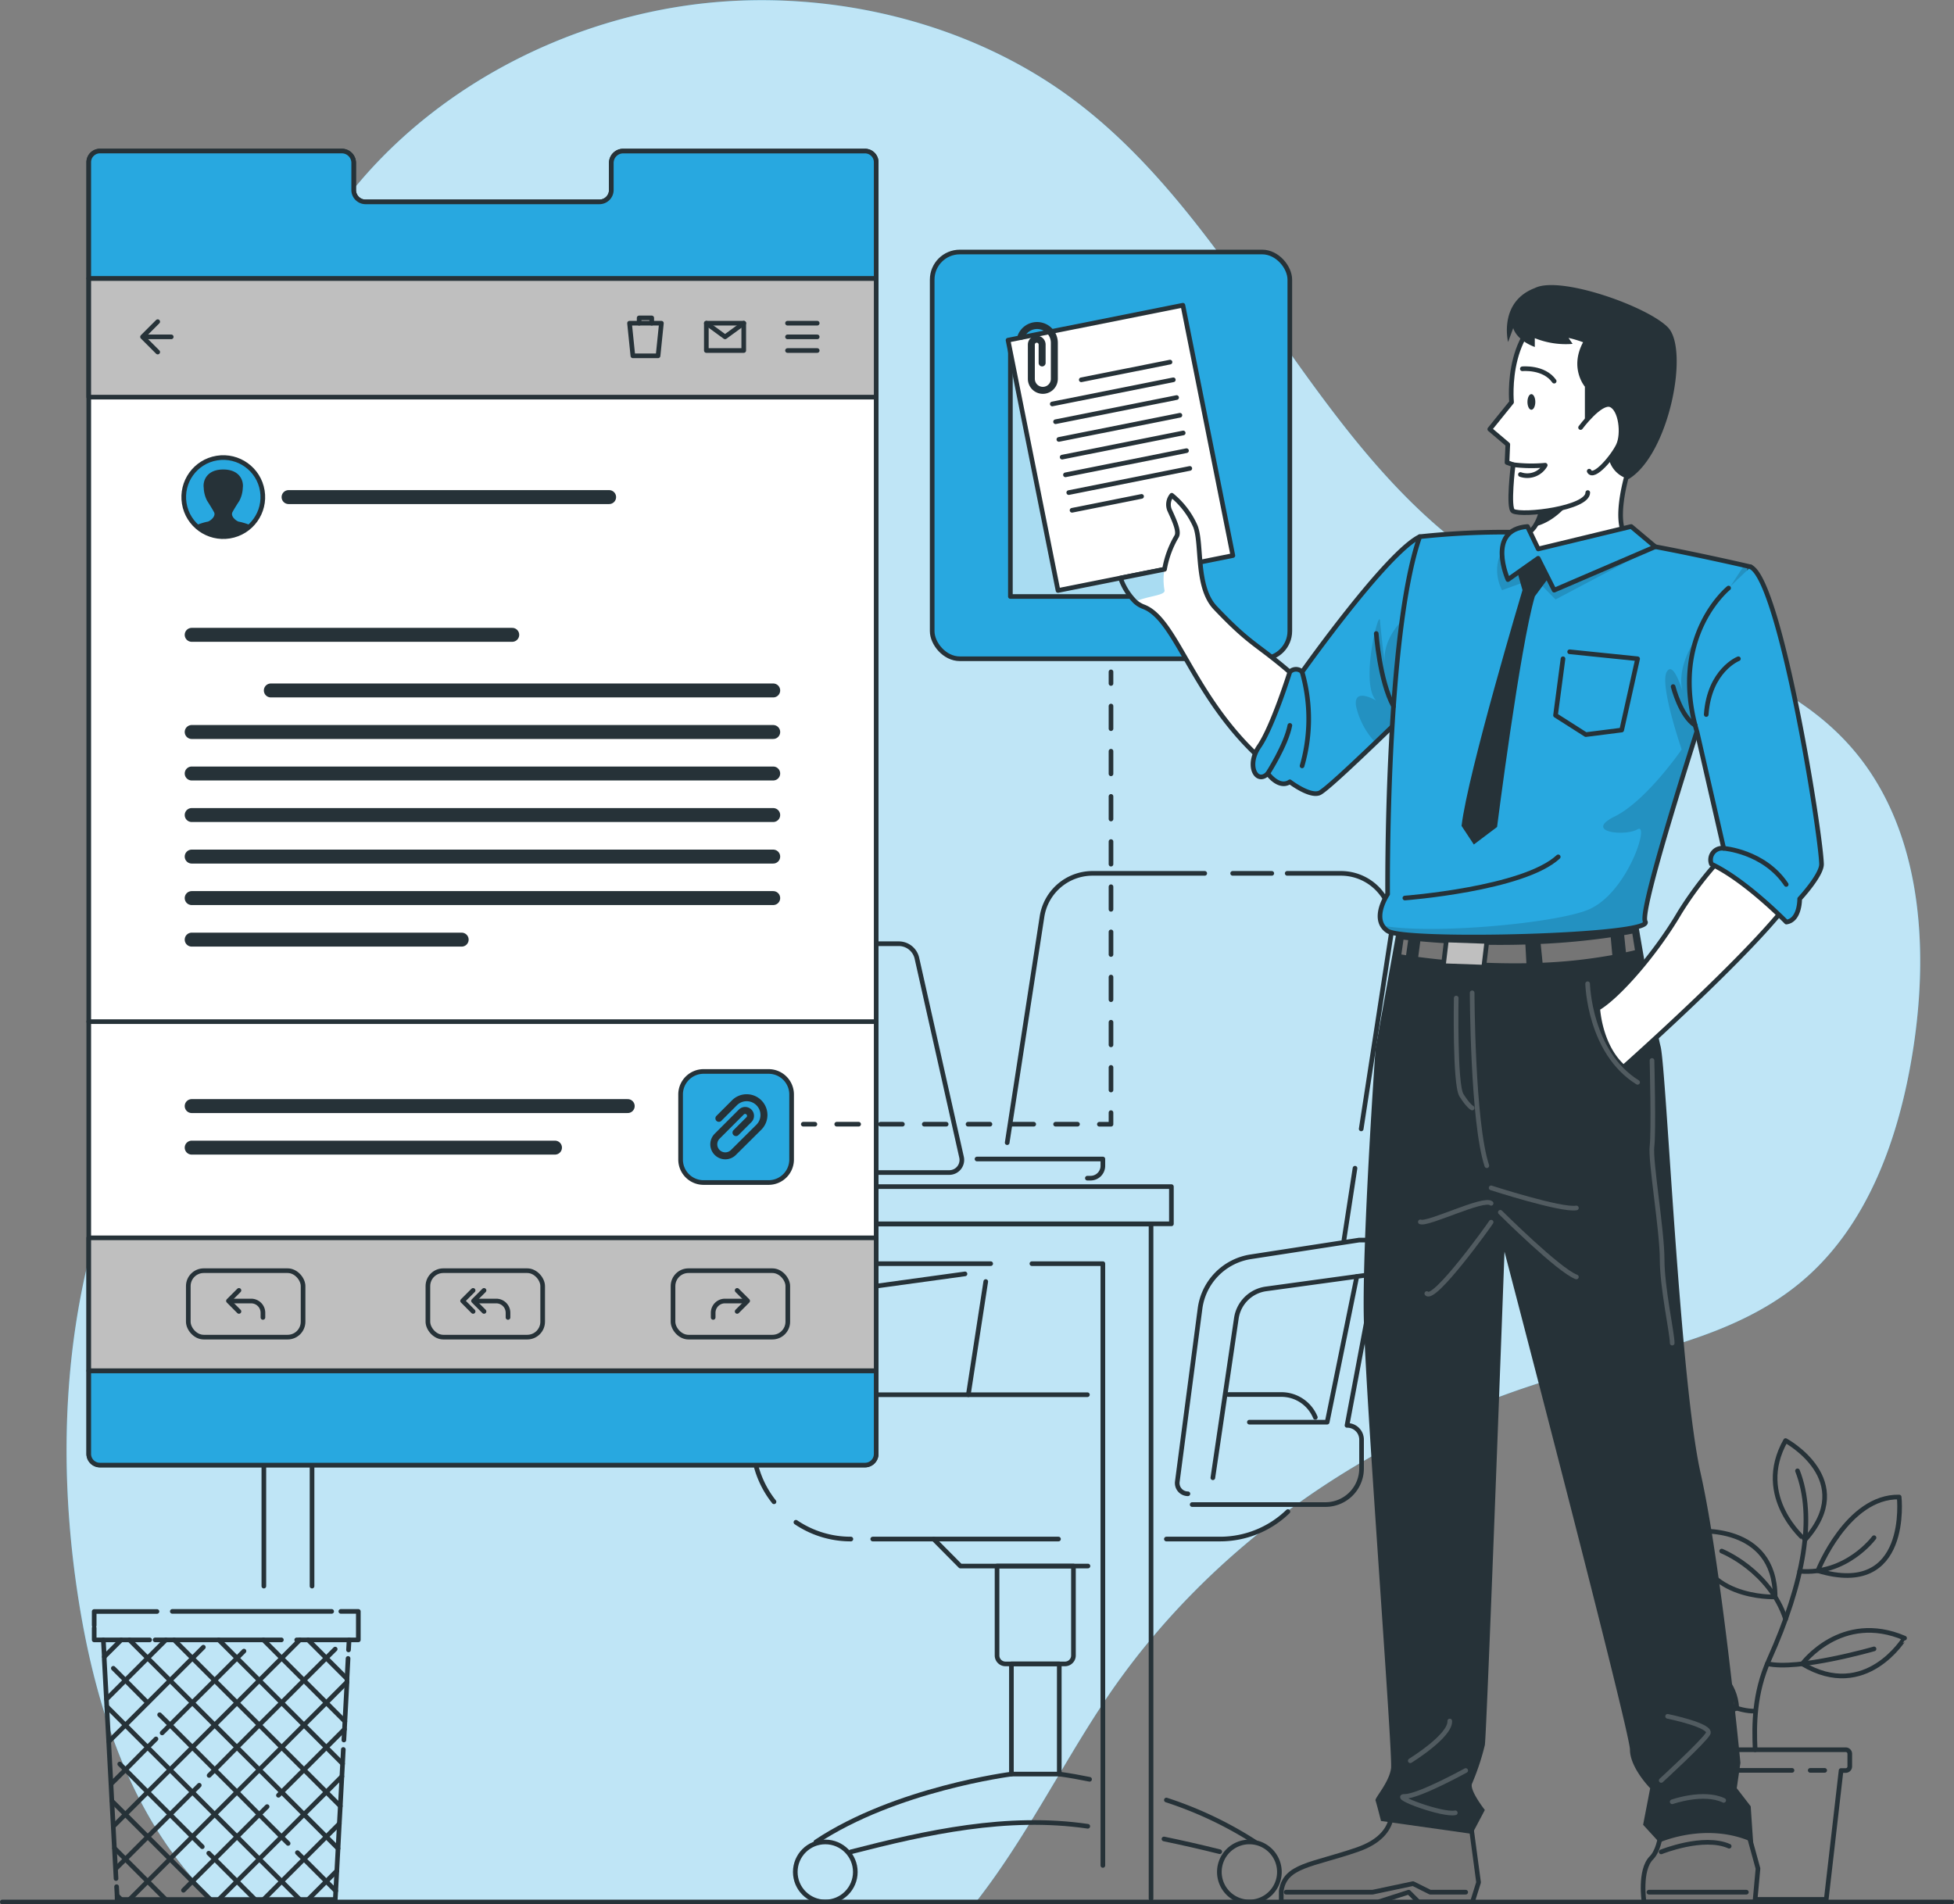<svg xmlns="http://www.w3.org/2000/svg" xmlns:xlink="http://www.w3.org/1999/xlink" viewBox="0 0 420.49 409.79"><rect x="0" y="0" width="420.49" height="409.79" fill="#808080" stroke="none"/><defs><style>.cls-1,.cls-13,.cls-4{fill:#fff;}.cls-1,.cls-10,.cls-11,.cls-12,.cls-2,.cls-5,.cls-6,.cls-7,.cls-9{stroke:#263238;}.cls-1,.cls-10,.cls-11,.cls-12,.cls-2,.cls-21,.cls-5,.cls-6,.cls-7,.cls-9{stroke-linecap:round;stroke-linejoin:round;}.cls-15,.cls-2,.cls-3{fill:#28a8e0;}.cls-4{opacity:0.7;}.cls-10,.cls-11,.cls-21,.cls-5,.cls-7,.cls-9{fill:none;}.cls-6{fill:#bfbfbf;}.cls-7{stroke-width:3px;}.cls-8{fill:#263238;}.cls-9{stroke-width:1.5px;}.cls-10{stroke-dasharray:4.86 4.86;}.cls-11{stroke-dasharray:4.71 4.71;}.cls-12{fill:#757575;}.cls-14{clip-path:url(#clip-path);}.cls-15{opacity:0.4;}.cls-16{clip-path:url(#clip-path-2);}.cls-17{clip-path:url(#clip-path-3);}.cls-18{fill-opacity:0.7;}.cls-18,.cls-20{opacity:0.2;}.cls-19{clip-path:url(#clip-path-4);}.cls-21{stroke:#fff;}</style><clipPath id="clip-path"><rect class="cls-1" x="217.43" y="73.43" width="38.37" height="54.93"/></clipPath><clipPath id="clip-path-2"><path class="cls-1" d="M279.12,156.11c0,5.38-8,7-8,7-14.64-13.43-17.94-29.93-25.06-32.55a5.61,5.61,0,0,1-1.75-1.07,13.3,13.3,0,0,1-3.18-5.09l9.47-1.89a21,21,0,0,1,2.55-7c.69-1-.31-3.24-1.48-5.78a3.16,3.16,0,0,1,.49-3.15,17.94,17.94,0,0,1,5.11,6.75c1.45,3.87,0,13,4.27,17.48,7.65,8.06,8.8,7.6,16,13.8A59.47,59.47,0,0,1,279.12,156.11Z"/></clipPath><clipPath id="clip-path-3"><path class="cls-2" d="M305.52,115.49v35.08s-4.56,4.5-9.51,9.24c-5.29,5.07-11,10.41-12.11,10.84-2.11.82-6.33-2.41-6.33-2.41-2.37,1.58-4.75-1.78-4.75-1.78-2.37,2.43-4.75-1.65-1.84-5.87s6.59-16,6.59-16a1.83,1.83,0,0,1,2.64,0S298.4,118.92,305.52,115.49Z"/></clipPath><clipPath id="clip-path-4"><path class="cls-2" d="M354.05,198.33c1.95,3.17-51.74,4.53-55.44,2a3.67,3.67,0,0,1-1.1-1.13c-1.68-2.73,1.1-6.79,1.1-6.79s-.47-55.83,6.91-76.92a171.7,171.7,0,0,1,21.45-.95c4.79.07,10.09.34,15.57.95,4,.44,8.86,1.26,13.69,2.16,8.07,1.52,16,3.3,19.09,4l1.41.33S352.1,195.17,354.05,198.33Z"/></clipPath></defs><g id="Ebene_2" data-name="Ebene 2"><g id="Background_Simple" data-name="Background Simple"><path class="cls-3" d="M397.84,160.22c-18.19-20.12-48.67-22.37-72.37-35.56C284.68,102,268.86,50.27,231.75,22c-23.43-17.89-55.09-24.82-83.4-20.9-40.19,5.57-78,32.5-89.36,72a99.81,99.81,0,0,0-3.44,35.41C57.37,132,62.43,155.84,57.66,179c-5.27,25.49-21.86,47-31.77,71.09-12.34,30-14,63.6-8.76,95.58,3.6,21.81,10.78,43.84,25.76,60.11,1.13,1.22,2.31,2.4,3.51,3.54H210c10.27-13.09,18.05-28.58,27.08-42.32,22.72-34.59,59.09-59.24,98.82-70.81C353.71,291,373,287.9,387.3,276.1,402,264,408.77,244.61,411.7,225.76,415.24,202.93,413.33,177.35,397.84,160.22Z"/><path class="cls-4" d="M397.84,160.22c-18.19-20.12-48.67-22.37-72.37-35.56C284.68,102,268.86,50.27,231.75,22c-23.43-17.89-55.09-24.82-83.4-20.9-40.19,5.57-78,32.5-89.36,72a99.81,99.81,0,0,0-3.44,35.41C57.37,132,62.43,155.84,57.66,179c-5.27,25.49-21.86,47-31.77,71.09-12.34,30-14,63.6-8.76,95.58,3.6,21.81,10.78,43.84,25.76,60.11,1.13,1.22,2.31,2.4,3.51,3.54H210c10.27-13.09,18.05-28.58,27.08-42.32,22.72-34.59,59.09-59.24,98.82-70.81C353.71,291,373,287.9,387.3,276.1,402,264,408.77,244.61,411.7,225.76,415.24,202.93,413.33,177.35,397.84,160.22Z"/></g><g id="Work_desk" data-name="Work desk"><path class="cls-5" d="M22.24,352.89l.2,3.64,0,.58.46,8.53.08,1.62.41,7.51.14,2.66.35,6.46.19,3.69.3,5.43.25,4.73.24,4.4s.05,1,.11,2.11"/><path class="cls-5" d="M25.09,406l.11,1.93,0,.83H72.15l.1-1.83.23-4.31.26-4.82.28-5.32.21-3.8.34-6.37.15-2.75s.08-1.47.16-3.09"/><path class="cls-5" d="M74,374.44c.07-1.28.13-2.31.13-2.31l.09-1.72.45-8.44,0-.68s.12-2.24.23-4.41"/><path class="cls-5" d="M75,355.05c.07-1.24.12-2.16.12-2.16"/><line class="cls-5" x1="26.03" y1="408.73" x2="25.2" y2="407.9"/><polyline class="cls-5" points="35.64 408.73 31.77 404.86 26.97 400.06 24.65 397.74"/><polyline class="cls-5" points="45.26 408.73 41.39 404.86 36.58 400.05 31.78 395.25 26.97 390.44 24.1 387.58"/><path class="cls-5" d="M54.86,408.73,51,404.86l-4.8-4.8-1.28-1.27"/><path class="cls-5" d="M43.53,397.4l-2.15-2.15-4.8-4.8-4.81-4.81L27,380.83l-1.23-1.23"/><polyline class="cls-5" points="64.48 408.73 60.61 404.86 55.8 400.05 51 395.25 46.19 390.44 41.39 385.64 36.58 380.83 31.77 376.02 26.97 371.22 23.01 367.26"/><path class="cls-5" d="M72.25,406.9l-2-2-4.8-4.8L64,398.67"/><path class="cls-5" d="M62,396.69l-1.44-1.44-4.8-4.8L51,385.64l-4.8-4.81L41.38,376l-4.8-4.81L34.35,369"/><path class="cls-5" d="M31.77,366.42,27,361.61,24.39,359"/><polyline class="cls-5" points="27.86 352.89 31.77 356.8 36.58 361.61 41.38 366.41 46.19 371.22 51 376.03 55.8 380.83 60.61 385.64 65.41 390.44 70.22 395.25 72.74 397.77"/><polyline class="cls-5" points="37.47 352.89 41.39 356.81 46.19 361.61 51 366.42 55.8 371.22 60.61 376.03 65.42 380.84 70.22 385.64 73.23 388.65"/><polyline class="cls-5" points="47.08 352.89 50.99 356.8 55.8 361.61 60.61 366.42 65.41 371.22 70.22 376.03 73.72 379.53"/><polyline class="cls-5" points="56.69 352.89 60.61 356.81 65.41 361.61 70.22 366.42 74.21 370.41"/><polyline class="cls-5" points="66.3 352.89 70.22 356.81 74.7 361.29"/><polyline class="cls-5" points="72.48 402.59 70.21 404.86 66.34 408.73"/><polyline class="cls-5" points="73.02 392.45 70.22 395.25 65.41 400.06 60.61 404.86 56.74 408.73"/><polyline class="cls-5" points="73.57 382.28 70.22 385.64 65.41 390.44 60.6 395.25 55.8 400.05 50.99 404.86 47.12 408.73"/><path class="cls-5" d="M74.12,372.13l-3.9,3.9-4.8,4.81-4.81,4.8-.69.69"/><path class="cls-5" d="M57.48,388.77l-1.68,1.68-4.8,4.8-4.81,4.81-4.8,4.8-1.91,1.91"/><polyline class="cls-5" points="74.66 361.97 70.22 366.42 65.41 371.22 60.61 376.03 55.8 380.83 50.99 385.64 46.19 390.44 41.38 395.25 36.58 400.05 31.77 404.86 27.9 408.73"/><path class="cls-5" d="M24.89,402.14,27,400.06l4.81-4.81,4.8-4.8,4.81-4.81,1.46-1.47"/><path class="cls-5" d="M45,382.06l1.23-1.23L51,376l4.8-4.81,4.81-4.8,4.8-4.81,4.81-4.8,1.91-1.91"/><polyline class="cls-5" points="24.4 393.01 26.97 390.44 31.77 385.64 36.58 380.83 41.38 376.03 46.19 371.22 51 366.42 55.8 361.61 60.61 356.81 64.52 352.89"/><path class="cls-5" d="M23.91,383.89,27,380.83,31.77,376l1.8-1.8"/><path class="cls-5" d="M34.89,372.91l1.69-1.69,4.8-4.81,4.81-4.8L51,356.8l1.5-1.5"/><path class="cls-5" d="M23.42,374.77,27,371.22l4.8-4.8,4.81-4.81,4.81-4.8,2.34-2.35"/><polyline class="cls-5" points="22.93 365.64 26.96 361.61 31.77 356.8 35.69 352.89"/><line class="cls-5" x1="26.08" y1="352.89" x2="22.44" y2="356.53"/><path class="cls-5" d="M37.08,346.76H71.37"/><path class="cls-5" d="M73.35,346.76h3.76v6.13H63.85"/><path class="cls-5" d="M60.55,352.89H33.39"/><path class="cls-5" d="M32.2,352.89H20.27v-2.58"/><path class="cls-5" d="M20.27,349.78v-3H33.78"/><line class="cls-5" x1="56.78" y1="299.26" x2="56.78" y2="341.32"/><line class="cls-5" x1="56.78" y1="285.58" x2="56.78" y2="294.54"/><polyline class="cls-5" points="247.7 408.57 247.7 263.41 56.78 263.41 56.78 280.51"/><polyline class="cls-5" points="222.06 271.93 237.33 271.93 237.33 401.43"/><polyline class="cls-5" points="67.15 341.32 67.15 271.93 213.19 271.93"/><line class="cls-5" x1="74.47" y1="255.35" x2="79.32" y2="255.35"/><polyline class="cls-5" points="86.28 255.35 252.08 255.35 252.08 263.36 52.41 263.36 52.41 255.35 71.37 255.35"/><line class="cls-5" x1="291.59" y1="251.39" x2="289.21" y2="266.85"/><path class="cls-5" d="M277,187.94h11.53a11,11,0,0,1,10.9,12.71l-6.51,42.28"/><line class="cls-5" x1="265.26" y1="187.94" x2="273.68" y2="187.94"/><path class="cls-5" d="M216.74,245.89l7.49-48.6a11,11,0,0,1,10.9-9.35h24.12"/><line class="cls-5" x1="208.38" y1="300.13" x2="212.13" y2="275.78"/><path class="cls-5" d="M251,331.19H262.5a21,21,0,0,0,14.65-5.91"/><line class="cls-5" x1="187.81" y1="331.19" x2="227.78" y2="331.19"/><path class="cls-5" d="M171.28,327.58a21,21,0,0,0,11.82,3.61"/><path class="cls-5" d="M234,300.13H169.85A7.87,7.87,0,0,0,162,308v2.06a21,21,0,0,0,4.56,13.11"/><path class="cls-5" d="M283.05,305a7.88,7.88,0,0,0-7.3-4.91H264.32"/><polyline class="cls-5" points="234.12 337 206.67 337 200.91 331.19"/><path class="cls-5" d="M214.56,337H231a0,0,0,0,1,0,0v19.24a1.82,1.82,0,0,1-1.82,1.82H216.38a1.82,1.82,0,0,1-1.82-1.82V337A0,0,0,0,1,214.56,337Z"/><rect class="cls-5" x="217.65" y="358.05" width="10.3" height="23.72"/><path class="cls-5" d="M175.58,396.37c17.16-11.43,42.07-14.6,42.07-14.6"/><path class="cls-5" d="M234.08,393c-17.37-2.54-34.66,1.3-51,5.51"/><path class="cls-5" d="M262.48,398.47c-4-1-8-1.91-12-2.74"/><path class="cls-5" d="M251,387.35a82.08,82.08,0,0,1,19,9"/><path class="cls-5" d="M228,381.77c2.17.29,4.32.69,6.47,1.12"/><circle class="cls-5" cx="177.6" cy="402.83" r="6.46"/><path class="cls-5" d="M275.32,402.83a6.46,6.46,0,1,1-6.46-6.46A6.46,6.46,0,0,1,275.32,402.83Z"/><path class="cls-5" d="M261,318l5.06-34.33a7.48,7.48,0,0,1,6.38-6.31L296,274.13a3.65,3.65,0,0,0,3.15-3.62h0a3.65,3.65,0,0,0-3.65-3.66h-3l-23.34,3.6a13,13,0,0,0-10.92,11.16l-4.89,37.24a2.31,2.31,0,0,0,2.28,2.6h0"/><path class="cls-5" d="M296,274.13l-6.13,32.6h0A3.07,3.07,0,0,1,293,309.8V316a7.77,7.77,0,0,1-7.77,7.77H256.55"/><polyline class="cls-5" points="291.98 274.69 285.6 306.04 268.86 306.04"/><line class="cls-5" x1="169.93" y1="281.61" x2="168.21" y2="294.69"/><path class="cls-5" d="M175.9,296l1.82-12.32a7.46,7.46,0,0,1,6.38-6.31l23.56-3.24"/><path class="cls-5" d="M122.94,206.35l9.19,42.82a4,4,0,0,0,3.9,3.15h68.25a2.71,2.71,0,0,0,2.64-3.3l-9.61-42.83a4,4,0,0,0-3.89-3.11H125.59A2.71,2.71,0,0,0,122.94,206.35Z"/><polygon class="cls-5" points="162.32 222.82 157.03 222.82 155.54 227.54 159.33 232.27 164.61 232.27 166.1 227.54 162.32 222.82"/><path class="cls-5" d="M210.25,249.41h27.08v1.47a2.65,2.65,0,0,1-2.65,2.65H234"/></g><g id="Plant"><path class="cls-5" d="M358.07,355.29s15.05,1.19,15.68,12.29C373.75,367.58,358.51,374.6,358.07,355.29Z"/><path class="cls-5" d="M387.85,358.05s8.41-11.37,22-5.54C409.84,352.51,401.55,366.25,387.85,358.05Z"/><path class="cls-5" d="M408.69,322.15S411.11,344,391.2,338C391.2,338,397.52,321.92,408.69,322.15Z"/><path class="cls-5" d="M384.25,310s15.74,8.49,4.16,21.38C388.41,331.35,377.37,322.15,384.25,310Z"/><path class="cls-5" d="M364.87,329.52S382,327.79,382,343.64C382,343.64,364.87,344.31,364.87,329.52Z"/><path class="cls-5" d="M377.7,376.53c-.25-5.32-.24-12.16,3-19.39,7.5-16.68,10-30.73,6.11-40.63"/><path class="cls-5" d="M370.5,333.78s10.26,4.08,13.75,14.65"/><path class="cls-5" d="M403.28,330.9s-5.93,8.08-16,7.21"/><path class="cls-5" d="M403.28,354.83s-16.42,4.73-22.95,3.18"/><path class="cls-5" d="M363,360.29s7.34,8.06,14.72,7.93"/><path class="cls-5" d="M397.23,376.53H361.54a.87.87,0,0,0-.87.87v2.7a.87.87,0,0,0,.87.87h1l3.18,27.76H393L396.19,381h1a.87.87,0,0,0,.87-.87v-2.7A.87.87,0,0,0,397.23,376.53Z"/><line class="cls-5" x1="364.87" y1="380.97" x2="385.63" y2="380.97"/><line class="cls-5" x1="389.55" y1="380.97" x2="392.66" y2="380.97"/></g><g id="Interface"><path class="cls-1" d="M188.55,34.92V312.84a2.41,2.41,0,0,1-2.41,2.41H21.51a2.41,2.41,0,0,1-2.41-2.41V34.92a2.41,2.41,0,0,1,2.41-2.41H73.56a2.55,2.55,0,0,1,2.55,2.55v5.83a2.56,2.56,0,0,0,2.55,2.56H129a2.56,2.56,0,0,0,2.55-2.56V35.06a2.55,2.55,0,0,1,2.55-2.55h52A2.41,2.41,0,0,1,188.55,34.92Z"/><rect class="cls-6" x="19.1" y="59.93" width="169.45" height="25.53"/><line class="cls-7" x1="41.25" y1="136.61" x2="110.23" y2="136.61"/><line class="cls-7" x1="58.28" y1="148.58" x2="166.39" y2="148.58"/><line class="cls-7" x1="41.25" y1="157.52" x2="166.39" y2="157.52"/><line class="cls-7" x1="41.25" y1="166.45" x2="166.39" y2="166.45"/><line class="cls-7" x1="41.25" y1="175.39" x2="166.39" y2="175.39"/><line class="cls-7" x1="41.25" y1="184.33" x2="166.39" y2="184.33"/><line class="cls-7" x1="41.25" y1="193.26" x2="166.39" y2="193.26"/><line class="cls-7" x1="41.25" y1="202.2" x2="99.35" y2="202.2"/><line class="cls-5" x1="169.47" y1="69.55" x2="175.86" y2="69.55"/><line class="cls-5" x1="169.47" y1="72.49" x2="175.86" y2="72.49"/><line class="cls-5" x1="169.47" y1="75.43" x2="175.86" y2="75.43"/><line class="cls-5" x1="36.85" y1="72.49" x2="31.46" y2="72.49"/><polyline class="cls-5" points="33.94 75.76 30.67 72.49 33.94 69.22"/><rect class="cls-5" x="152" y="69.55" width="8.05" height="5.88"/><polyline class="cls-5" points="152 69.55 156.03 72.49 160.06 69.55"/><polygon class="cls-5" points="141.61 76.57 136.19 76.57 135.47 69.55 142.33 69.55 141.61 76.57"/><polyline class="cls-5" points="137.54 69.55 137.54 68.41 140.25 68.41 140.25 69.55"/><path class="cls-2" d="M188.55,295v17.88a2.4,2.4,0,0,1-2.41,2.4H21.51a2.41,2.41,0,0,1-2.41-2.4V295Z"/><line class="cls-7" x1="62.1" y1="106.97" x2="131.08" y2="106.97"/><circle class="cls-2" cx="48.04" cy="106.97" r="8.51" transform="translate(-16.51 9.08) rotate(-9.22)"/><path class="cls-8" d="M51.53,112.28c-.52,0-2-1.13-1.51-2.06s1.51-2.48,1.51-2.48a6.62,6.62,0,0,0,.72-2.78c.21-1.45-.62-3.93-4.21-3.93s-4.41,2.48-4.2,3.93a6.62,6.62,0,0,0,.72,2.78s1,1.55,1.5,2.48-1,2.06-1.5,2.06a13.58,13.58,0,0,0-2.45.79s3.43,2.41,5.93,2.41S54,113.07,54,113.07A13.71,13.71,0,0,0,51.53,112.28Z"/><line class="cls-5" x1="19.1" y1="219.85" x2="188.55" y2="219.85"/><rect class="cls-6" x="19.1" y="266.37" width="169.45" height="28.6"/><path class="cls-2" d="M151.4,230.57h14a4.95,4.95,0,0,1,4.95,4.95v14a4.95,4.95,0,0,1-4.95,4.95h-14a4.94,4.94,0,0,1-4.94-4.94v-14A4.95,4.95,0,0,1,151.4,230.57Z"/><path class="cls-9" d="M154.7,240.66l3.35-3.35a3.72,3.72,0,0,1,5.26,0h0a3.71,3.71,0,0,1,0,5.25L157.83,248a2.47,2.47,0,0,1-3.5,0h0a2.47,2.47,0,0,1,0-3.5l5.2-5.2a1.15,1.15,0,0,1,1.64,0h0a1.16,1.16,0,0,1,0,1.64l-2.79,2.79"/><line class="cls-7" x1="41.25" y1="238.02" x2="135.08" y2="238.02"/><line class="cls-7" x1="41.25" y1="246.96" x2="119.43" y2="246.96"/><rect class="cls-5" x="40.52" y="273.44" width="24.7" height="14.3" rx="3.32"/><path class="cls-5" d="M56.58,283.5v-1a2.53,2.53,0,0,0-2.53-2.53H49.87"/><polyline class="cls-5" points="51.42 282.21 49.16 279.94 51.42 277.68"/><rect class="cls-5" x="92.08" y="273.44" width="24.7" height="14.3" rx="3.32"/><path class="cls-5" d="M109.32,283.5v-1a2.53,2.53,0,0,0-2.52-2.53h-4.18"/><polyline class="cls-5" points="104.16 282.21 101.9 279.94 104.16 277.68"/><polyline class="cls-5" points="101.81 282.21 99.55 279.94 101.81 277.68"/><rect class="cls-5" x="144.83" y="273.44" width="24.7" height="14.3" rx="3.32" transform="translate(314.36 561.18) rotate(180)"/><path class="cls-5" d="M153.47,283.5v-1a2.53,2.53,0,0,1,2.53-2.53h4.17"/><polyline class="cls-5" points="158.63 282.21 160.89 279.94 158.63 277.68"/><path class="cls-2" d="M188.55,34.91v25H19.1v-25a2.41,2.41,0,0,1,2.41-2.41H73.56a2.55,2.55,0,0,1,2.55,2.55v5.83a2.56,2.56,0,0,0,2.55,2.56H129a2.56,2.56,0,0,0,2.55-2.56V35.06a2.55,2.55,0,0,1,2.55-2.55h52.05A2.4,2.4,0,0,1,188.55,34.91Z"/></g><g id="Line"><line class="cls-5" x1="239.08" y1="144.58" x2="239.08" y2="147.08"/><line class="cls-10" x1="239.08" y1="151.94" x2="239.08" y2="236.99"/><polyline class="cls-5" points="239.08 239.43 239.08 241.93 236.58 241.93"/><line class="cls-11" x1="231.87" y1="241.92" x2="177.72" y2="241.92"/><line class="cls-5" x1="175.36" y1="241.92" x2="172.86" y2="241.92"/></g><g id="Character"><path class="cls-12" d="M357.74,389.49s.26,7.67-2.37,10.31-1.58,9.49-1.58,9.49h23.86l.66-7.19-3.95-14.37Z"/><path class="cls-12" d="M299.19,387.73s2.64,6.94-7.12,10.3-15.56,3.35-16.35,8.89v2.37h20.85l6.58-2.11,2.11,2.11h11.6l1.32-4.22-1.85-13.82Z"/><path class="cls-8" d="M300.91,198.42,296,225.73s-2.86,40.76-2.52,57.77,6.27,93.93,5.87,97-3.54,6.43-3.35,6.93,1.19,4.43,1.19,4.43l19.62,2.78,2.72-5.15s-3.47-4.41-2.72-5.75a52.46,52.46,0,0,0,2.72-8.22c.39-1.83,4.23-106.16,4.23-106.16s27,103.25,27,107.15,4.35,8.3,4.35,8.3l-1.52,7.87,3.5,3.82s10.16-4.61,20.18,0l-.53-7.8-3-3.89.79-5.46s-4.07-42.3-8.57-62.35-7.37-87-8.61-91.82S352,195.8,352,195.8Z"/><rect class="cls-2" x="200.6" y="54.23" width="76.96" height="87.53" rx="5.95"/><rect class="cls-13" x="217.43" y="73.43" width="38.37" height="54.93"/><g class="cls-14"><rect class="cls-15" x="217.43" y="73.43" width="38.37" height="54.93"/></g><rect class="cls-5" x="217.43" y="73.43" width="38.37" height="54.93"/><rect class="cls-1" x="221.93" y="68.9" width="38.37" height="54.93" transform="translate(-14.2 49.08) rotate(-11.29)"/><path class="cls-9" d="M219.74,72.36a3.7,3.7,0,0,1,3.44-2.31h0a3.72,3.72,0,0,1,3.71,3.72v7.74A2.48,2.48,0,0,1,224.41,84h0a2.48,2.48,0,0,1-2.47-2.48V74.16A1.16,1.16,0,0,1,223.1,73h0a1.16,1.16,0,0,1,1.16,1.16V78.1"/><path class="cls-13" d="M279.12,156.11c0,5.38-8,7-8,7-14.64-13.43-17.94-29.93-25.06-32.55a5.61,5.61,0,0,1-1.75-1.07,13.3,13.3,0,0,1-3.18-5.09l9.47-1.89a21,21,0,0,1,2.55-7c.69-1-.31-3.24-1.48-5.78a3.16,3.16,0,0,1,.49-3.15,17.94,17.94,0,0,1,5.11,6.75c1.45,3.87,0,13,4.27,17.48,7.65,8.06,8.8,7.6,16,13.8A59.47,59.47,0,0,1,279.12,156.11Z"/><g class="cls-16"><path class="cls-15" d="M244.3,129.46a13.3,13.3,0,0,1-3.18-5.09l9.47-1.89a12.93,12.93,0,0,0,0,4.51C250.89,128.16,247.18,128.17,244.3,129.46Z"/></g><path class="cls-5" d="M279.12,156.11c0,5.38-8,7-8,7-14.64-13.43-17.94-29.93-25.06-32.55a5.61,5.61,0,0,1-1.75-1.07,13.3,13.3,0,0,1-3.18-5.09l9.47-1.89a21,21,0,0,1,2.55-7c.69-1-.31-3.24-1.48-5.78a3.16,3.16,0,0,1,.49-3.15,17.94,17.94,0,0,1,5.11,6.75c1.45,3.87,0,13,4.27,17.48,7.65,8.06,8.8,7.6,16,13.8A59.47,59.47,0,0,1,279.12,156.11Z"/><path class="cls-3" d="M305.52,115.49v35.08s-4.56,4.5-9.51,9.24c-5.29,5.07-11,10.41-12.11,10.84-2.11.82-6.33-2.41-6.33-2.41-2.37,1.58-4.75-1.78-4.75-1.78-2.37,2.43-4.75-1.65-1.84-5.87s6.59-16,6.59-16a1.83,1.83,0,0,1,2.64,0S298.4,118.92,305.52,115.49Z"/><g class="cls-17"><path class="cls-18" d="M305.52,130.5v20.07s-4.56,4.5-9.51,9.24a16.82,16.82,0,0,1-4.2-7.88c-.59-4.18,4.35-1.16,4.35-1.16-3.56-3.58.6-20,.81-17.21.18,2.25.76,7.14,1,8.91C297.49,136.17,303.81,131.21,305.52,130.5Z"/></g><path class="cls-5" d="M305.52,115.49v35.08s-4.56,4.5-9.51,9.24c-5.29,5.07-11,10.41-12.11,10.84-2.11.82-6.33-2.41-6.33-2.41-2.37,1.58-4.75-1.78-4.75-1.78-2.37,2.43-4.75-1.65-1.84-5.87s6.59-16,6.59-16a1.83,1.83,0,0,1,2.64,0S298.4,118.92,305.52,115.49Z"/><path class="cls-3" d="M354.05,198.33c1.95,3.17-51.74,4.53-55.44,2a3.67,3.67,0,0,1-1.1-1.13c-1.68-2.73,1.1-6.79,1.1-6.79s-.47-55.83,6.91-76.92a171.7,171.7,0,0,1,21.45-.95c4.79.07,10.09.34,15.57.95,4,.44,8.86,1.26,13.69,2.16,8.07,1.52,16,3.3,19.09,4l1.41.33S352.1,195.17,354.05,198.33Z"/><g class="cls-19"><path class="cls-18" d="M323.24,127s-3.59-6.07,2.39-11.5a8.23,8.23,0,0,1,1.34-.95c4.79.07,10.09.34,15.57.95,4,.44,8.86,1.26,13.69,2.16L334.74,129l-4.46-4.55Z"/><path class="cls-18" d="M354.05,198.33c1.95,3.17-51.74,4.53-55.44,2a3.67,3.67,0,0,1-1.1-1.13c10.66,1.94,37-.5,44.15-3.39,8.5-3.42,13.45-18.93,10.74-17.35s-11.73.6-4.91-2.77,14.4-14.41,14.4-14.41-4.8-13.87-3.22-16.69c1.15-2.07,2.63,1.76,3.34,4-1.21-5.7,3.11-11.39,3.11-11.39l10.2-15.51,1.41.33S352.1,195.17,354.05,198.33Z"/></g><path class="cls-5" d="M354.05,198.33c1.95,3.17-51.74,4.53-55.44,2a3.67,3.67,0,0,1-1.1-1.13c-1.68-2.73,1.1-6.79,1.1-6.79s-.47-55.83,6.91-76.92a171.7,171.7,0,0,1,21.45-.95c4.79.07,10.09.34,15.57.95,4,.44,8.86,1.26,13.69,2.16,8.07,1.52,16,3.3,19.09,4l1.41.33S352.1,195.17,354.05,198.33Z"/><path class="cls-1" d="M351.05,116.41s-20,8-26.53-.36a6.62,6.62,0,0,0,5.75-2.75,10,10,0,0,0,1.61-5.32,23.33,23.33,0,0,0-.34-5.3C330.78,98,350.47,101,350.47,101S346.23,114.05,351.05,116.41Z"/><path class="cls-8" d="M339.21,106.12s-3.44,5.93-8.94,7.18a10,10,0,0,0,1.61-5.32C335.6,106.9,339.21,106.12,339.21,106.12Z"/><path class="cls-1" d="M350.47,100c5.57-8.26,14-40.81-13.34-34.45-13.62,3.16-11.85,21-11.85,21l-4.69,5.81,3.88,3.29-.17,3.88,1.33.47s-1.17,9.4,0,10c2.12,1.08,16.05-.62,16.05-4"/><path class="cls-5" d="M325.63,100a32.49,32.49,0,0,0,6.89.11,4.44,4.44,0,0,1-5.33,2"/><path class="cls-5" d="M327.6,79.36s4.64-.47,6.85,2.66"/><path class="cls-8" d="M330.39,86.49c0,.93-.38,1.69-.85,1.69s-.84-.76-.84-1.69.38-1.68.84-1.68S330.39,85.56,330.39,86.49Z"/><path class="cls-8" d="M358.94,70.46c-4.42-4.55-23.29-11.22-28.66-8.47h0c-7.87,3-5.75,11.61-5.75,11.61l1.11-3s.58,2.53,4.64,4.07v-1.9A17.84,17.84,0,0,0,338.41,74l-.86-1.28a22.75,22.75,0,0,1,3.12.93c-3,5.6.39,9.56.39,9.56l0,7.59s4,3.9,5.13,7.85a5.87,5.87,0,0,0,4.3,4.43C359.17,97.8,363.58,75.25,358.94,70.46Z"/><path class="cls-1" d="M340.13,92s4.3-5.78,6.5-4.87,2.79,6.26,1.63,8.7-5.34,7.41-6.27,5.56"/><path class="cls-5" d="M280.2,144.58a36.6,36.6,0,0,1,0,20.23"/><path class="cls-5" d="M272.82,166.45s3.95-6.13,4.75-10.35"/><path class="cls-8" d="M325.63,119.87l2,7.12s-11.79,39.4-13.11,50.74l2.64,4,5-3.77s4.94-38.81,8.13-49.63l6.08-8.23-3.83-.37Z"/><path class="cls-2" d="M328.7,113.3l2.32,4.83,20-4.83,5.18,4.35L334.45,127,331,120.14l-6.5,4.58S319.71,114,328.7,113.3Z"/><path class="cls-1" d="M375.08,180a77.37,77.37,0,0,0-13.65,16.42c-5.34,9.1-13.45,18.2-17.6,20.57,0,0,.39,8.11,5.54,12.66,0,0,33.82-30,38-39.36S375.08,180,375.08,180Z"/><path class="cls-2" d="M376.73,122c6.33,3,15,56.5,15.25,63.92.07,2.37-4.7,7.5-4.7,7.5s.08,4.6-2.86,5c0,0-8.74-9-16.13-12.47a2.49,2.49,0,0,1,2.64-3.4l-5.73-25c-6.14-20.6,6.78-31,6.78-31"/><path class="cls-5" d="M370.93,182.55s8.7.66,13.45,7.78"/><path class="cls-12" d="M331.5,207.69a109.8,109.8,0,0,0,16-1.76l-.43-4.8A153.23,153.23,0,0,1,331,202.65C331.13,204,331.36,206.18,331.5,207.69Z"/><path class="cls-12" d="M349.45,205.53c1-.21,2-.43,2.95-.68l-.72-4.54s-.95.21-2.71.51Z"/><path class="cls-12" d="M328.73,202.74a188.72,188.72,0,0,1-23.52-.72l-.58,4.34A159.87,159.87,0,0,0,329,207.77Z"/><path class="cls-12" d="M303.6,201.87l-2-.21L301,205.8s.71.14,2,.33Z"/><polygon class="cls-6" points="319.3 208.12 310.6 207.81 311.26 202.28 319.96 202.59 319.3 208.12"/><polyline class="cls-5" points="276.77 407.18 295.37 407.18 304.07 405.34 307.76 407.18 315.41 407.18"/><line class="cls-5" x1="354.84" y1="407.18" x2="375.81" y2="407.18"/><path class="cls-5" d="M357.48,398.51s9.08-3.68,14.63-1.22"/><polyline class="cls-5" points="337.78 140.26 352.4 141.76 348.98 157.1 341.26 158.08 334.74 153.93 336.35 141.76"/><path class="cls-5" d="M374.09,141.76s-6.26,2.45-6.92,12"/><path class="cls-5" d="M296.16,136.33s.71,10.16,3.72,15.66"/><path class="cls-5" d="M302.32,193.25s25.52-1.93,33-8.86"/><path class="cls-5" d="M360.05,147.75s1.6,6.37,4.76,8.35"/><g class="cls-20"><path class="cls-21" d="M313.37,214.77s-.33,18.57,1.12,20.9,2.31,2.76,2.31,2.76"/><path class="cls-21" d="M316.8,213.65s.06,27.91,3.16,37.2"/><path class="cls-21" d="M341.65,211.69s.33,14.75,10.75,21.22"/><path class="cls-21" d="M355.5,228.2s.39,15.34,0,18.5,2.18,18.07,2.18,24.27,2.17,15.88,2.17,18.06"/><path class="cls-21" d="M320.88,255.62s15.14,4.9,18.35,4.32"/><path class="cls-21" d="M320.88,258.94c-1.58-1.36-13.64,4.69-15.23,4"/><path class="cls-21" d="M320.88,263c-.39.68-12.26,17.18-13.84,15.36"/><path class="cls-21" d="M322.86,260.88s12.57,12.52,16.37,13.91"/><path class="cls-21" d="M357.48,383.14s9.1-8.34,10.09-10.08-8.71-3.72-8.71-3.72"/><path class="cls-21" d="M359.85,387.73s6.73-2.38,11.08-.3"/><path class="cls-21" d="M303.48,378.9s8.7-5.35,8.5-8.55"/><path class="cls-21" d="M315.41,381s-10.15,5.6-13.12,5.57,8.11,4.12,10.88,3.53"/></g><line class="cls-1" x1="230.7" y1="109.81" x2="245.66" y2="106.82"/><line class="cls-1" x1="229.99" y1="106" x2="256.04" y2="100.8"/><line class="cls-1" x1="229.28" y1="102.18" x2="255.33" y2="96.98"/><line class="cls-1" x1="228.57" y1="98.37" x2="254.62" y2="93.17"/><line class="cls-1" x1="227.86" y1="94.56" x2="253.91" y2="89.36"/><line class="cls-1" x1="227.15" y1="90.75" x2="253.2" y2="85.55"/><line class="cls-1" x1="226.44" y1="86.93" x2="252.49" y2="81.73"/><line class="cls-1" x1="232.68" y1="81.73" x2="251.78" y2="77.92"/></g><g id="Floor"><line class="cls-5" x1="0.5" y1="409.29" x2="419.99" y2="409.29"/></g></g></svg>